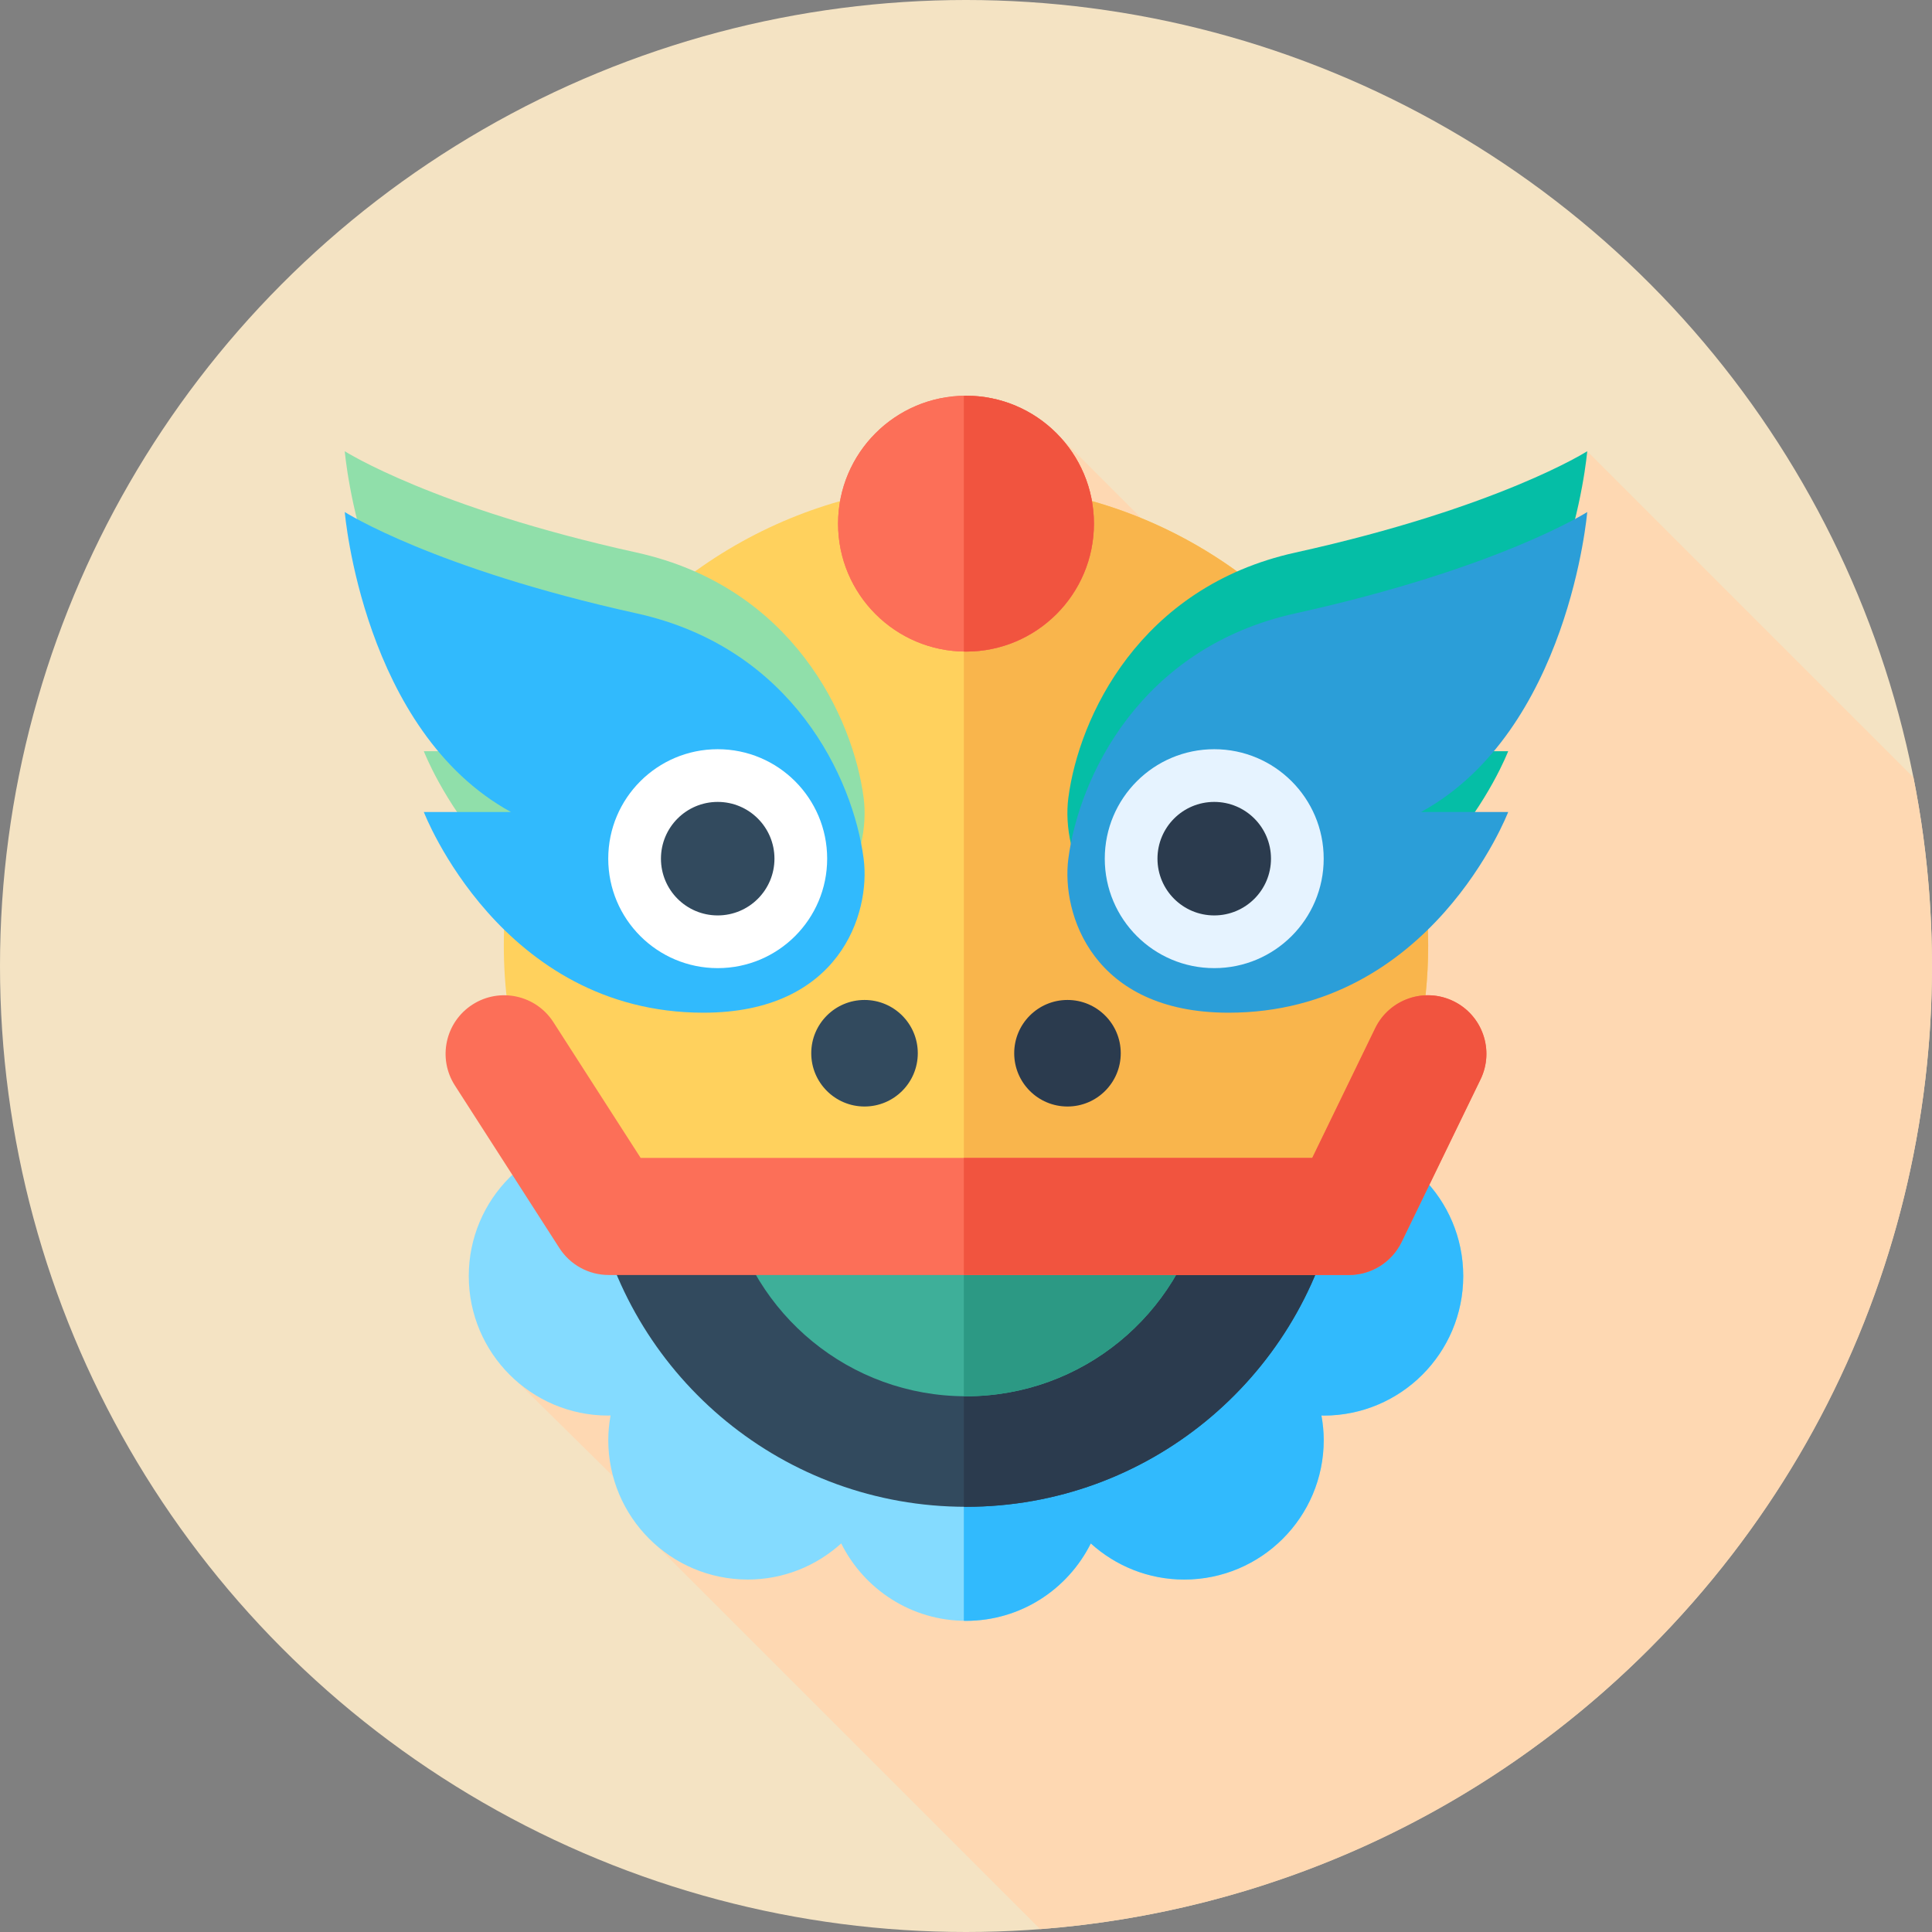 <?xml version="1.0" encoding="iso-8859-1"?>
<!-- Uploaded to: SVG Repo, www.svgrepo.com, Generator: SVG Repo Mixer Tools -->
<svg height="800px" width="800px" version="1.1" id="Layer_1" xmlns="http://www.w3.org/2000/svg" xmlns:xlink="http://www.w3.org/1999/xlink" 
	 viewBox="0 0 512 512" xml:space="preserve">
<rect x="0" y="0" width="512" height="512" fill="#808080" stroke="none"/>
<circle style="fill:#F4E3C3;" cx="256" cy="256" r="256"/>
<path style="fill:#FED8B2;" d="M275.654,511.238c58.82-4.503,116.381-29.234,161.364-74.218
	c62.759-62.759,86.111-149.995,70.075-230.979l-86.461-86.463l-57.718,78.205l-82.111-82.111l-21.921,34.011l80.281,80.281
	l-127.086,82.601l-76.893,51.753l42.201,41.613l-7.22-0.186L275.654,511.238z"/>
<path style="fill:#84DBFF;" d="M350.801,301.201c-20.418,0-36.971,16.553-36.971,36.971c0,2.227,0.231,4.396,0.609,6.513
	c-0.205-0.003-0.403-0.031-0.609-0.031c-14.498,0-27.012,8.364-33.07,20.513c-6.558-5.928-15.222-9.571-24.759-9.571
	c-9.537,0-18.201,3.643-24.759,9.571c-6.06-12.148-18.572-20.513-33.07-20.513c-0.205,0-0.403,0.028-0.609,0.031
	c0.378-2.119,0.609-4.287,0.609-6.513c0-20.418-16.553-36.971-36.971-36.971s-36.971,16.553-36.971,36.971
	c0,20.42,16.553,36.971,36.971,36.971c0.205,0,0.403-0.028,0.609-0.031c-0.378,2.119-0.609,4.287-0.609,6.513
	c0,20.418,16.553,36.971,36.971,36.971c9.537,0,18.201-3.643,24.759-9.571c6.06,12.148,18.572,20.513,33.07,20.513
	c14.498,0,27.012-8.364,33.07-20.513c6.558,5.928,15.222,9.571,24.759,9.571c20.418,0,36.971-16.553,36.971-36.971
	c0-2.227-0.231-4.396-0.609-6.513c0.205,0.003,0.403,0.031,0.609,0.031c20.418,0,36.971-16.553,36.971-36.971
	C387.772,317.754,371.219,301.201,350.801,301.201z"/>
<path style="fill:#31BAFD;" d="M350.801,301.201c-20.418,0-36.971,16.553-36.971,36.971c0,2.227,0.231,4.396,0.609,6.513
	c-0.205-0.003-0.403-0.031-0.609-0.031c-14.498,0-27.012,8.364-33.07,20.513c-6.558-5.928-15.222-9.571-24.759-9.571
	c-0.193,0-0.381,0.024-0.574,0.028v73.895c0.193,0.003,0.381,0.021,0.574,0.021c14.498,0,27.012-8.364,33.07-20.513
	c6.558,5.928,15.222,9.571,24.759,9.571c20.418,0,36.971-16.553,36.971-36.971c0-2.227-0.231-4.396-0.609-6.513
	c0.205,0.003,0.403,0.031,0.609,0.031c20.418,0,36.971-16.553,36.971-36.971C387.772,317.754,371.219,301.201,350.801,301.201z"/>
<circle style="fill:#FFD15D;" cx="256" cy="250.656" r="122.484"/>
<path style="fill:#F9B54C;" d="M256,128.174c-0.193,0-0.381,0.014-0.574,0.014V373.11c0.193,0,0.381,0.014,0.574,0.014
	c67.641,0,122.477-54.834,122.477-122.475S323.641,128.174,256,128.174z"/>
<path style="fill:#324A5E;" d="M157.841,320.078c9.725,45.285,49.967,79.239,98.159,79.239s88.435-33.954,98.159-79.239H157.841z"/>
<path style="fill:#2B3B4E;" d="M255.426,320.076v79.227c0.191,0,0.381,0.012,0.574,0.012c48.19,0,88.435-33.954,98.159-79.239
	H255.426L255.426,320.076z"/>
<path style="fill:#3EAF99;" d="M193.15,319.288c6.227,28.996,31.994,50.736,62.85,50.736s56.623-21.74,62.85-50.736H193.15z"/>
<path style="fill:#2C9984;" d="M255.426,319.288v50.724c0.191,0.002,0.381,0.012,0.574,0.012c30.856,0,56.623-21.74,62.85-50.736
	H255.426z"/>
<circle style="fill:#324A5E;" cx="229.107" cy="279.118" r="14.117"/>
<circle style="fill:#2B3B4E;" cx="282.893" cy="279.118" r="14.117"/>
<path style="fill:#FC6F58;" d="M357.479,337.886H161.304c-5.28,0-10.197-2.686-13.052-7.127l-27.701-43.098
	c-4.634-7.208-2.546-16.806,4.663-21.442c7.211-4.634,16.81-2.544,21.442,4.663l23.119,35.973h177.988l16.675-34.357
	c3.741-7.709,13.024-10.926,20.732-7.184c7.709,3.741,10.924,13.024,7.184,20.732l-20.918,43.098
	C368.843,334.491,363.423,337.886,357.479,337.886z"/>
<path style="fill:#F1543F;" d="M385.172,265.314c-7.709-3.743-16.991-0.526-20.732,7.184l-16.677,34.357h-92.338v31.03h102.054
	c5.942,0,11.364-3.394,13.958-8.74l20.918-43.098C396.097,278.338,392.88,269.055,385.172,265.314z"/>
<path style="fill:#90DFAA;" d="M228.874,211.435c-2.788-21.314-18.792-55.867-60.154-64.998
	c-54.008-11.923-77.353-26.858-77.353-26.858s4.834,58.015,44.048,79.501h-23.097c0,0,20.413,53.181,74.13,53.181
	C222.437,252.261,230.783,226.032,228.874,211.435z"/>
<path style="fill:#31BAFD;" d="M228.874,227.552c-2.788-21.314-18.792-55.867-60.154-64.998
	c-54.008-11.924-77.353-26.86-77.353-26.86s4.834,58.015,44.048,79.501h-23.097c0,0,20.413,53.181,74.13,53.181
	C222.437,268.376,230.783,242.147,228.874,227.552z"/>
<circle style="fill:#FFFFFF;" cx="190.199" cy="227.556" r="29.008"/>
<circle style="fill:#324A5E;" cx="190.199" cy="227.556" r="15.041"/>
<path style="fill:#05BEA6;" d="M283.126,211.435c2.788-21.314,18.792-55.867,60.154-64.998
	c54.008-11.923,77.353-26.858,77.353-26.858s-4.834,58.015-44.048,79.501h23.099c0,0-20.413,53.181-74.13,53.181
	C289.563,252.261,281.217,226.032,283.126,211.435z"/>
<path style="fill:#2B9ED8;" d="M283.126,227.552c2.788-21.314,18.792-55.867,60.154-64.998c54.008-11.924,77.353-26.86,77.353-26.86
	s-4.834,58.015-44.048,79.501h23.099c0,0-20.413,53.181-74.13,53.181C289.563,268.376,281.217,242.147,283.126,227.552z"/>
<circle style="fill:#E6F3FF;" cx="321.784" cy="227.556" r="29.008"/>
<circle style="fill:#2B3B4E;" cx="321.784" cy="227.556" r="15.041"/>
<circle style="fill:#FC6F58;" cx="256" cy="138.774" r="33.902"/>
<g>
	<circle style="fill:#FD8469;" cx="256" cy="138.774" r="14.653"/>
	<path style="fill:#FD8469;" d="M256,154.29c-8.556,0-15.515-6.959-15.515-15.515s6.959-15.515,15.515-15.515
		c8.556,0,15.515,6.959,15.515,15.515S264.556,154.29,256,154.29z M256,124.983c-7.604,0-13.791,6.187-13.791,13.791
		c0,7.604,6.187,13.791,13.791,13.791c7.604,0,13.791-6.187,13.791-13.791C269.791,131.17,263.604,124.983,256,124.983z"/>
</g>
<circle style="fill:#FC6F58;" cx="256" cy="138.774" r="33.902"/>
<path style="fill:#F1543F;" d="M256,104.872c-0.193,0-0.381,0.026-0.574,0.029v67.748c0.193,0.003,0.381,0.029,0.574,0.029
	c18.723,0,33.902-15.179,33.902-33.902S274.723,104.872,256,104.872z"/>
</svg>